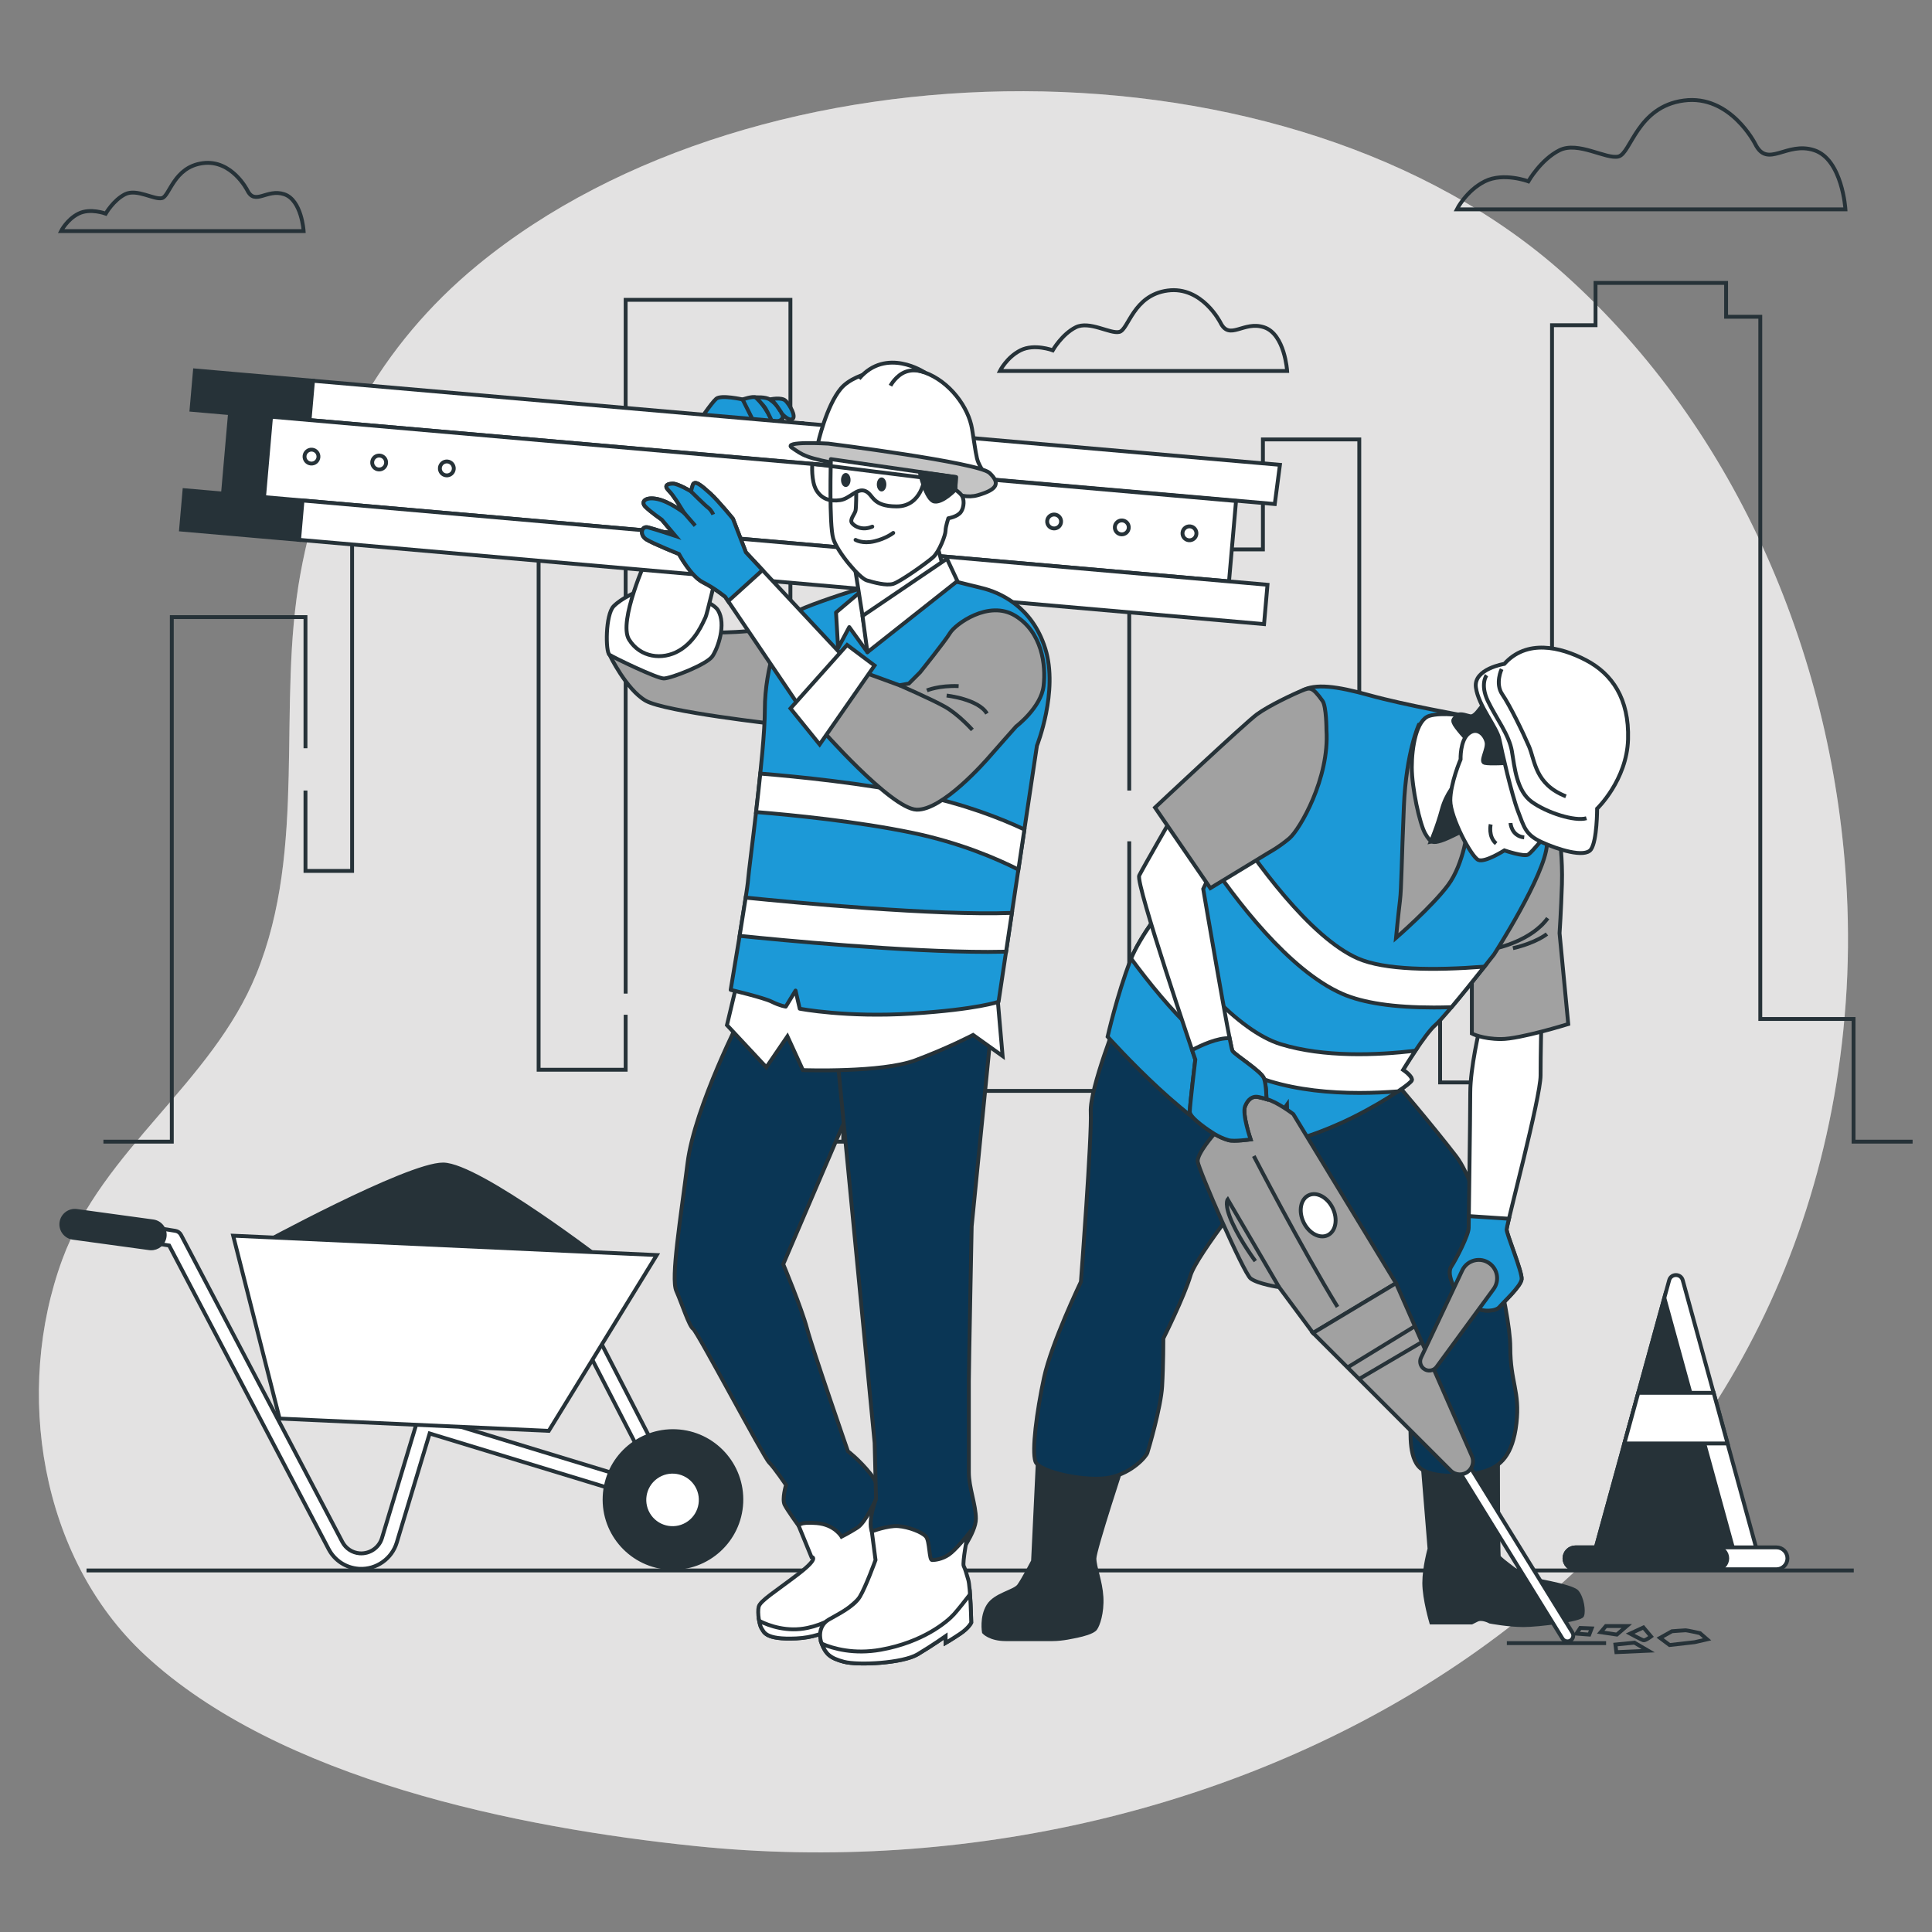 <svg xmlns="http://www.w3.org/2000/svg" xmlns:xlink="http://www.w3.org/1999/xlink" x="0px" y="0px" viewBox="0 0 500 500" xml:space="preserve"><rect x="0" y="0" width="500" height="500" fill="#808080" stroke="none"/><g id="Background_Simple">	<g>		<path fill="#A29E9D" d="M477.958,231.035c-3.052-59.894-28.029-119.624-73.055-160.014c-70.786-63.499-208.676-62.143-281.327-2.4   c-25.196,20.719-40.033,48.096-45.826,79.856c-6.2,33.994,1.906,70.923-11.433,103.655c-11.457,28.115-39.71,45.346-50.184,73.79   c-12.504,33.957-5.821,77.105,21.316,102.341c34.763,32.326,96.798,44.787,142.505,49.499   c139.611,14.392,286.814-66.715,297.719-218.282C478.354,250.016,478.441,240.51,477.958,231.035z"></path>		<path opacity="0.7" fill="#FFFFFF" d="M477.958,231.035c-3.052-59.894-28.029-119.624-73.055-160.014   c-70.786-63.499-208.676-62.143-281.327-2.4c-25.196,20.719-40.033,48.096-45.826,79.856c-6.2,33.994,1.906,70.923-11.433,103.655   c-11.457,28.115-39.71,45.346-50.184,73.79c-12.504,33.957-5.821,77.105,21.316,102.341   c34.763,32.326,96.798,44.787,142.505,49.499c139.611,14.392,286.814-66.715,297.719-218.282   C478.354,250.016,478.441,240.51,477.958,231.035z"></path>	</g></g><g id="Buildings">	<g>		<polyline fill="none" stroke="#263238" stroke-miterlimit="10" points="401.66,190.361 401.66,84.166 412.923,84.166    412.923,73.218 446.712,73.218 446.712,81.976 455.561,81.976 455.561,263.711 479.696,263.711 479.696,295.46 494.981,295.46      "></polyline>		<polyline fill="none" stroke="#263238" stroke-miterlimit="10" points="292.248,204.593 292.248,122.484 315.578,122.484    315.578,142.19 326.841,142.19 326.841,113.725 351.781,113.725 351.781,236.342 372.698,236.342 372.698,280.133    389.592,280.133 389.592,212.256 401.66,212.256 401.66,198.024   "></polyline>		<polyline fill="none" stroke="#263238" stroke-miterlimit="10" points="204.558,149.853 204.558,295.46 218.234,295.46    218.234,210.067 237.542,210.067 237.542,282.323 292.248,282.323 292.248,217.73   "></polyline>		<polyline fill="none" stroke="#263238" stroke-miterlimit="10" points="161.919,257.143 161.919,77.597 204.558,77.597    204.558,137.811   "></polyline>		<polyline fill="none" stroke="#263238" stroke-miterlimit="10" points="79.056,204.593 79.056,225.394 91.124,225.394    91.124,131.242 139.393,131.242 139.393,276.849 161.919,276.849 161.919,262.617   "></polyline>		<polyline fill="none" stroke="#263238" stroke-miterlimit="10" points="26.764,295.46 44.463,295.46 44.463,159.706    79.056,159.706 79.056,193.645   "></polyline>	</g></g><g id="Clouds">	<g>		<path fill="none" stroke="#263238" stroke-miterlimit="10" d="M454.265,37.28c0,0-6.436-12.872-18.504-11.263   c-12.067,1.609-13.676,13.676-16.894,14.481c-3.218,0.804-10.458-4.022-15.285-1.609c-4.827,2.413-8.045,8.045-8.045,8.045   s-6.436-2.413-11.263,0c-4.827,2.414-7.24,7.241-7.24,7.241h100.562c0,0-0.805-12.872-8.045-15.285   C462.31,36.475,457.483,43.715,454.265,37.28z"></path>		<path fill="none" stroke="#263238" stroke-miterlimit="10" d="M315.862,83.519c0,0-4.758-9.515-13.678-8.326   c-8.92,1.189-10.11,10.11-12.488,10.704c-2.379,0.595-7.731-2.973-11.299-1.189c-3.568,1.784-5.947,5.947-5.947,5.947   s-4.758-1.784-8.326,0c-3.568,1.784-5.352,5.352-5.352,5.352h74.336c0,0-0.595-9.515-5.947-11.299   C321.809,82.925,318.241,88.277,315.862,83.519z"></path>		<path fill="none" stroke="#263238" stroke-miterlimit="10" d="M64.016,49.26c0,0-4.017-8.035-11.55-7.03   c-7.533,1.004-8.537,8.537-10.546,9.039c-2.009,0.502-6.528-2.511-9.541-1.004c-3.013,1.507-5.022,5.022-5.022,5.022   s-4.017-1.507-7.03,0c-3.013,1.507-4.519,4.52-4.519,4.52h62.771c0,0-0.502-8.035-5.022-9.541   C69.037,48.758,66.024,53.277,64.016,49.26z"></path>	</g></g><g id="Cone">	<g>		<path fill="#FFFFFF" stroke="#263238" stroke-miterlimit="10" d="M431.98,331.324l-19.299,70.32h42.109l-19.299-70.32   C435.002,329.539,432.47,329.539,431.98,331.324z"></path>		<polygon fill="#263238" stroke="#263238" stroke-miterlimit="10" points="412.681,401.645 448.773,401.645 430.727,335.891   "></polygon>		<polygon fill="#FFFFFF" stroke="#263238" stroke-miterlimit="10" points="420.389,373.56 447.083,373.56 443.488,360.462    423.984,360.462   "></polygon>		<path fill="#FFFFFF" stroke="#263238" stroke-miterlimit="10" d="M459.754,400.463h-52.036c-1.564,0-2.832,1.268-2.832,2.832l0,0   c0,1.564,1.268,2.832,2.832,2.832h52.036c1.564,0,2.832-1.268,2.832-2.832l0,0C462.586,401.73,461.318,400.463,459.754,400.463z"></path>		<path fill="#263238" stroke="#263238" stroke-miterlimit="10" d="M447.011,403.294c0-1.564-1.268-2.832-2.832-2.832h-36.461   c-1.564,0-2.832,1.268-2.832,2.832c0,1.564,1.268,2.832,2.832,2.832h36.461C445.743,406.126,447.011,404.858,447.011,403.294z"></path>	</g></g><g id="Wheelbarrow">	<g>		<g>			<path fill="#FFFFFF" stroke="#263238" stroke-miterlimit="10" d="M93.079,406.01c-0.109-0.005-0.217-0.012-0.326-0.021    c-3.287-0.264-6.167-2.165-7.701-5.086l-41.281-78.568l-4.955-0.793c-1.09-0.175-1.833-1.2-1.658-2.291    c0.175-1.092,1.192-1.838,2.292-1.659l5.943,0.952c0.622,0.1,1.161,0.487,1.454,1.045l41.746,79.454    c0.893,1.7,2.568,2.806,4.48,2.959c2.594,0.189,5.022-1.448,5.774-3.94l9.096-30.157c0.153-0.509,0.503-0.936,0.972-1.186    c0.469-0.25,1.019-0.304,1.526-0.149l59.779,18.213l-19.314-37.524c-0.505-0.982-0.119-2.187,0.863-2.693    c0.984-0.506,2.188-0.119,2.694,0.863l21.48,41.732c0.368,0.714,0.272,1.579-0.243,2.196c-0.515,0.617-1.348,0.865-2.118,0.632    l-62.387-19.008l-8.517,28.236C101.416,403.395,97.413,406.207,93.079,406.01z"></path>		</g>		<g>			<path fill="#263238" stroke="#263238" stroke-miterlimit="10" d="M38.977,323.064c-0.105-0.005-0.212-0.015-0.319-0.029    L18.9,320.331c-1.915-0.262-3.255-2.027-2.993-3.942c0.262-1.915,2.019-3.259,3.943-2.993l19.758,2.703    c1.915,0.262,3.255,2.027,2.993,3.942C42.353,321.85,40.765,323.145,38.977,323.064z"></path>		</g>		<g>			<path fill="#263238" stroke="#263238" stroke-miterlimit="10" d="M191.844,388.884c0.446-9.765-7.108-18.043-16.873-18.489    c-9.765-0.446-18.043,7.108-18.489,16.873c-0.446,9.765,7.108,18.043,16.873,18.489    C183.12,406.203,191.398,398.648,191.844,388.884z"></path>							<ellipse transform="matrix(0.808 -0.589 0.589 0.808 -195.245 177.19)" fill="#FFFFFF" stroke="#263238" stroke-miterlimit="10" cx="174.163" cy="388.076" rx="7.302" ry="7.302"></ellipse>		</g>		<path fill="#263238" stroke="#263238" stroke-miterlimit="10" d="M66.598,322.565c0,0,38.887-21.256,48.098-21.189   c9.21,0.066,42.412,25.68,42.412,25.68L66.598,322.565z"></path>		<polygon fill="#FFFFFF" stroke="#263238" stroke-miterlimit="10" points="60.346,319.799 72.358,367.123 142.02,370.306    169.967,324.809   "></polygon>	</g></g><g id="Floor">	<line fill="none" stroke="#263238" stroke-miterlimit="10" x1="22.396" y1="406.432" x2="479.755" y2="406.432"></line></g><g id="Character_2">	<g>		<path fill="#263238" stroke="#263238" stroke-miterlimit="10" d="M268.712,375.634l-1.362,28.377c0,0-2.497,4.767-3.632,6.357   c-1.135,1.589-6.129,2.27-7.945,5.221c-1.816,2.951-1.135,6.81-1.135,6.81s1.589,1.816,5.675,1.816c4.086,0,9.308,0,12.032,0   c2.724,0,5.448-0.681,6.583-0.908c1.135-0.227,3.859-0.908,4.54-1.816c0.681-0.908,1.816-4.086,1.589-8.172   c-0.227-4.086-1.816-7.719-1.816-9.989c0-2.27,7.719-25.653,7.719-25.653L268.712,375.634z"></path>		<path fill="#263238" stroke="#263238" stroke-miterlimit="10" d="M387.668,374.953c0,0,0,27.242,0.227,27.923   c0.227,0.681,7.264,5.675,7.264,5.675s11.578,1.816,12.94,3.405c1.362,1.589,1.816,4.994,1.362,6.129   c-0.454,1.135-11.351,2.497-15.21,2.497c-3.859,0-8.627-0.908-8.627-0.908s-2.043-1.135-3.405-0.454   c-1.362,0.681-1.362,0.681-1.362,0.681h-10.443c0,0-1.816-6.129-1.816-10.216s1.362-8.854,1.362-8.854l-1.816-22.248   L387.668,374.953z"></path>		<path fill="#0A3655" stroke="#263238" stroke-miterlimit="10" d="M289.61,262.638c0,0-7.642,19.104-7.323,25.154   c0.318,6.05-2.547,43.939-2.547,43.939s-7.642,15.92-9.552,24.835c-1.91,8.915-3.184,18.786-2.229,21.651   s13.691,5.413,19.423,4.139c5.731-1.274,9.234-5.413,9.552-6.368c0.318-0.955,3.502-11.781,3.821-17.194   c0.318-5.413,0.318-12.418,0.318-12.418s5.413-10.826,7.005-16.238c1.592-5.413,17.512-25.154,17.512-25.154l33.114,42.029   c0,0,6.368,16.875,6.368,20.378c0,3.503-0.637,10.826,3.184,13.054c3.821,2.229,11.781,1.592,15.92,0.318   c4.139-1.274,7.323-4.139,8.278-12.418c0.955-8.278-1.592-10.507-1.592-19.741c0-9.234-7.642-41.074-14.01-49.352   c-6.368-8.278-15.92-19.423-15.92-19.423s-24.972,7.639-33.182,4.616C319.539,281.424,289.61,262.638,289.61,262.638z"></path>		<g>			<path fill="#FFFFFF" stroke="#263238" stroke-miterlimit="10" d="M382.958,266.044c0,0-2.454,10.224-2.454,16.767    c0,6.543-0.409,33.125-0.409,34.966s-3.272,8.179-4.499,10.019c-1.227,1.84,0.818,5.521,0.818,5.521s4.499,4.499,5.93,5.316    c1.431,0.818,4.703,0.818,5.725-0.409c1.022-1.227,5.521-5.316,5.725-7.157s-3.885-11.655-3.885-12.882    s8.793-34.148,8.793-39.873c0-5.725,0.204-13.904,0.204-13.904L382.958,266.044z"></path>			<path fill="#1C99D7" stroke="#263238" stroke-miterlimit="10" d="M388.07,338.225c1.022-1.227,5.521-5.316,5.725-7.157    c0.204-1.84-3.885-11.655-3.885-12.882c0-0.196,0.225-1.204,0.602-2.775l-10.383-0.677c-0.021,1.615-0.034,2.719-0.034,3.043    c0,1.84-3.272,8.179-4.499,10.019c-1.227,1.84,0.818,5.521,0.818,5.521s4.498,4.499,5.93,5.316S387.048,339.452,388.07,338.225z"></path>		</g>		<g>			<path fill="#A1A1A1" stroke="#263238" stroke-miterlimit="10" d="M403.611,216.765c0,0,0.818,5.316,0.613,12.064    c-0.204,6.748-0.613,12.678-0.613,12.678l2.249,23.515c0,0-12.473,3.885-17.381,3.885c-4.907,0-7.566-1.431-7.566-1.431V252.14    c0,0,4.294-8.792,7.157-15.745c2.863-6.952,9.815-20.448,10.224-21.266C398.703,214.312,403.611,216.765,403.611,216.765z"></path>			<path fill="none" stroke="#263238" stroke-miterlimit="10" d="M387.253,245.392c0,0,8.997-1.84,13.291-7.77"></path>			<path fill="none" stroke="#263238" stroke-miterlimit="10" d="M400.339,241.712c0,0-2.658,2.249-8.793,3.681"></path>		</g>		<path fill="#1C99D7" stroke="#263238" stroke-miterlimit="10" d="M379.278,185.276c0,0-15.949-2.863-24.742-5.316   c-8.793-2.454-14.109-3.067-17.585-1.227s-24.537,41.509-26.173,43.758c-1.636,2.249-14.722,16.972-18.198,25.969   c-3.476,8.997-5.93,19.834-5.93,19.834s23.515,26.378,35.17,27.809l3.681,0.409l7.566-10.633l0.204,9.61   c0,0,5.316-1.022,13.905-4.907c8.588-3.885,17.994-10.019,18.198-11.042s-2.249-2.658-2.249-2.658s5.725-9.406,8.384-11.655   c2.658-2.249,15.131-18.198,15.131-18.198s13.291-20.652,13.7-28.422c0.409-7.77,1.636-18.403-1.022-22.288   S379.278,185.276,379.278,185.276z"></path>		<g>			<path fill="#FFFFFF" stroke="#263238" stroke-miterlimit="10" d="M365.373,279.54c0.204-1.022-2.249-2.658-2.249-2.658    s1.419-2.331,3.172-4.949c-10.025,1.18-23.652,1.724-34.803-1.684c-11.25-3.437-24.231-18.803-33.266-31.656    c-2.308,3.331-4.343,6.671-5.494,9.494c9.311,12.674,22.642,27.693,35.838,31.725c7.409,2.265,15.569,3.037,23.259,3.037    c3.459,0,6.822-0.157,9.98-0.404C363.934,281.019,365.297,279.922,365.373,279.54z"></path>			<path fill="#FFFFFF" stroke="#263238" stroke-miterlimit="10" d="M351.414,248.045c-12.314-5.388-26.664-25.098-34.176-36.985    c-2.378,4.278-4.368,7.875-5.51,9.86c7.922,11.891,21.819,30.223,35.678,36.286c5.378,2.353,13.293,3.531,23.652,3.531    c1.477,0,3.013-0.028,4.59-0.076c2.791-3.314,6.233-7.615,8.514-10.492C371.039,251.191,358.291,251.053,351.414,248.045z"></path>		</g>		<g>			<g>				<path fill="#FFFFFF" stroke="#263238" stroke-miterlimit="10" d="M405.656,424.788c-0.502,0-0.993-0.253-1.277-0.712     l-27.399-44.372c-0.436-0.705-0.217-1.629,0.488-2.064c0.701-0.433,1.628-0.217,2.064,0.488l27.399,44.372     c0.436,0.705,0.217,1.629-0.488,2.065C406.198,424.716,405.925,424.788,405.656,424.788z"></path>			</g>			<g>				<path fill="#A1A1A1" stroke="#263238" stroke-miterlimit="10" d="M314.254,293.444c0,0-4.499,5.112-4.294,7.157     c0.204,2.045,11.86,28.831,13.7,30.263c1.84,1.431,7.361,2.249,7.361,2.249l8.793,11.86l21.47-12.882l-26.582-43.758     c0,0-4.294-3.272-6.952-3.885c-2.658-0.613-3.885-1.227-5.521,0C320.593,285.674,314.254,293.444,314.254,293.444z"></path>				<path fill="#A1A1A1" stroke="#263238" stroke-miterlimit="10" d="M339.814,344.973l35.607,35.607     c1.253,1.253,3.26,1.33,4.606,0.177l0,0c1.134-0.972,1.499-2.572,0.898-3.939l-19.641-44.727L339.814,344.973z"></path>				<path fill="none" stroke="#263238" stroke-miterlimit="10" d="M324.478,299.17c0,0,12.269,23.719,21.675,39.055"></path>				<path fill="none" stroke="#263238" stroke-miterlimit="10" d="M331.021,333.113l-13.291-22.697c0,0-1.022,1.227,1.227,6.134     c2.249,4.907,5.93,9.815,5.93,9.815"></path>				<line fill="none" stroke="#263238" stroke-miterlimit="10" x1="348.606" y1="353.97" x2="365.987" y2="343.337"></line>				<line fill="none" stroke="#263238" stroke-miterlimit="10" x1="351.469" y1="357.037" x2="367.827" y2="347.427"></line>				<path fill="#FFFFFF" stroke="#263238" stroke-miterlimit="10" d="M344.927,312.703c1.359,2.855,0.767,5.976-1.323,6.971     c-2.09,0.995-4.887-0.512-6.246-3.367c-1.36-2.855-0.767-5.976,1.323-6.971C340.771,308.341,343.568,309.849,344.927,312.703z"></path>			</g>			<path fill="#A1A1A1" stroke="#263238" stroke-miterlimit="10" d="M367.768,351.34l10.652-22.557    c1.285-2.722,4.749-3.574,7.15-1.758l0,0c2.067,1.563,2.497,4.496,0.966,6.586l-14.738,20.127    c-0.816,1.115-2.412,1.291-3.452,0.381h0C367.555,353.425,367.319,352.291,367.768,351.34z"></path>		</g>		<g>			<path fill="#FFFFFF" stroke="#263238" stroke-miterlimit="10" d="M303.621,211.04c0,0-7.77,13.495-8.792,15.54    c-1.022,2.045,14.518,47.643,14.518,47.643s-1.431,11.86-1.431,13.495c0,1.636,5.316,5.112,6.339,5.725    c1.022,0.613,2.249,1.227,3.681,1.636c1.431,0.409,5.725-0.204,5.725-0.204s-2.249-6.543-1.431-8.588    c0.818-2.045,2.045-2.454,2.863-2.454c0.818,0,2.658,0.613,2.658,0.613s0-3.476-0.614-5.316c-0.613-1.84-7.566-6.134-8.179-7.157    c-0.613-1.022-7.566-41.918-7.566-41.918l1.84-3.885L303.621,211.04z"></path>			<path fill="#1C99D7" stroke="#263238" stroke-miterlimit="10" d="M318.957,271.974c-0.099-0.165-0.365-1.379-0.74-3.29    c-3.158-0.118-7.343,1.819-9.705,3.076c0.527,1.559,0.835,2.463,0.835,2.463s-1.431,11.86-1.431,13.495    c0,1.636,5.316,5.112,6.339,5.725c1.022,0.613,2.249,1.227,3.681,1.636c1.431,0.409,5.725-0.205,5.725-0.205    s-2.249-6.543-1.431-8.588c0.818-2.045,2.045-2.454,2.863-2.454c0.818,0,2.658,0.613,2.658,0.613s0-3.476-0.614-5.316    C326.523,277.291,319.57,272.997,318.957,271.974z"></path>		</g>		<path fill="#A1A1A1" stroke="#263238" stroke-miterlimit="10" d="M343.29,188.956c0,0,0-6.134-1.022-7.566   c-2.71-3.794-3.272-3.476-5.316-2.658c-2.045,0.818-8.588,3.885-11.655,6.134c-3.067,2.249-26.378,24.128-26.378,24.128   l14.314,20.857l15.131-9.202c0,0,2.658-1.431,5.316-3.681C336.338,214.721,344.108,201.43,343.29,188.956z"></path>		<g>			<line fill="none" stroke="#263238" stroke-miterlimit="10" x1="389.972" y1="425.241" x2="415.655" y2="425.241"></line>			<polygon fill="none" stroke="#263238" stroke-miterlimit="10" points="422.984,425.118 418.066,425.609 418.312,427.576     426.549,427.208    "></polygon>			<path fill="none" stroke="#263238" stroke-miterlimit="10" d="M429.623,423.888l2.459,1.844l6.516-0.738l3.196-0.738    l-1.844-1.598c0,0-3.319-0.738-3.688-0.738s-3.565,0.246-3.565,0.246L429.623,423.888z"></path>			<path fill="none" stroke="#263238" stroke-miterlimit="10" d="M427.287,423.519l-1.967-2.336l-3.442,1.598    c0,0,2.951,1.598,3.442,1.721C425.812,424.626,427.287,423.519,427.287,423.519z"></path>			<polygon fill="none" stroke="#263238" stroke-miterlimit="10" points="421.017,420.815 415.607,420.815 414.255,422.413     418.435,423.028    "></polygon>			<polygon fill="none" stroke="#263238" stroke-miterlimit="10" points="411.919,421.429 408.969,421.306 407.985,422.782     411.305,423.028    "></polygon>		</g>		<path fill="#A1A1A1" stroke="#263238" stroke-miterlimit="10" d="M367.214,187.525c0,0-3.272,6.952-3.885,21.061   c-0.613,14.109-0.613,21.266-1.022,24.537c-0.409,3.272-1.022,9.611-1.022,9.611s9.406-8.179,13.496-13.7   c4.09-5.521,5.112-14.722,5.112-14.722l4.703-14.722c0,0,2.045-4.703,1.636-6.134c-0.409-1.431-7.157-5.112-12.473-5.725   C368.44,187.116,367.214,187.525,367.214,187.525z"></path>		<g>			<path fill="#FFFFFF" stroke="#263238" stroke-miterlimit="10" d="M379.278,185.276c0,0-6.134-1.022-9.406,0    c-3.272,1.022-4.499,7.975-4.499,13.291s2.045,14.722,3.476,17.176c1.431,2.454,2.045,2.454,4.09,1.84    c2.045-0.614,6.952-3.272,6.952-3.272s-0.708-7.356,0.204-11.86c0.913-4.503,6.748-12.678,6.748-12.678L379.278,185.276z"></path>		</g>		<path fill="#263238" stroke="#263238" stroke-miterlimit="10" d="M376.886,202.613c0,0-2.587,2.587-3.737,6.899   c-1.15,4.312-2.875,8.336-2.875,8.336s7.186-1.437,11.499-5.749C386.085,207.787,376.886,202.613,376.886,202.613z"></path>		<g>			<path fill="#263238" stroke="#263238" stroke-miterlimit="10" d="M385.081,181.483c0,0-0.885,0.354-1.948,1.77    c-1.062,1.416-1.77,2.125-2.479,2.125s-2.833-1.062-3.541-0.177c-0.708,0.885-1.771,0.885-0.177,3.01    c1.593,2.125,3.541,4.072,3.541,4.072s-0.885,3.895,0.531,5.665c1.416,1.771,10.446,1.771,11.154,1.593    c0.708-0.177,1.771,0.708,1.416-2.656C393.225,193.522,385.081,181.483,385.081,181.483z"></path>			<g>				<path fill="#FFFFFF" stroke="#263238" stroke-miterlimit="10" d="M400.13,216.007c0,0-3.541,4.426-4.603,5.134     c-1.062,0.708-6.197-1.062-6.197-1.062s-4.957,3.187-6.728,2.479c-1.771-0.708-7.259-10.977-7.259-15.403     c0-4.426,2.656-10.623,2.656-10.623s-0.177-4.957,2.125-6.728c2.302-1.77,4.249,0.531,4.603,2.302     c0.354,1.77-1.77,4.957-0.531,5.311c1.239,0.354,6.551,0,6.551,0S396.589,213.352,400.13,216.007z"></path>				<path fill="none" stroke="#263238" stroke-miterlimit="10" d="M390.923,212.998c0,0,0.177,3.364,3.541,3.718"></path>				<path fill="none" stroke="#263238" stroke-miterlimit="10" d="M385.789,213.352c0,0-0.708,3.187,1.416,4.957"></path>			</g>		</g>		<g>			<path fill="#FFFFFF" stroke="#263238" stroke-miterlimit="10" d="M389.322,171.81c0,0-8.005,1.281-7.364,6.083    c0.64,4.803,5.443,10.246,6.083,13.448c0.64,3.202,3.202,14.408,4.803,18.571c1.601,4.162,1.921,6.083,6.084,8.005    c4.162,1.921,11.206,4.162,12.807,1.921c1.601-2.241,1.601-10.566,1.601-10.566s7.685-7.364,8.005-17.93    c0.32-10.566-4.163-16.97-10.886-20.492C403.731,167.328,395.086,165.406,389.322,171.81z"></path>			<path fill="none" stroke="#263238" stroke-miterlimit="10" d="M384.726,174.755c0,0-1.77,2.302,0.354,6.728    c2.125,4.426,5.488,8.675,6.197,12.924c0.708,4.249,1.239,10.269,5.134,13.102c3.895,2.833,11.154,5.134,14.164,4.249"></path>			<path fill="none" stroke="#263238" stroke-miterlimit="10" d="M388.621,173.162c0,0-1.77,3.718,0.177,6.551    c1.948,2.833,5.311,9.738,6.905,13.456c1.593,3.718,1.488,9.745,9.56,12.924"></path>		</g>	</g></g><g id="Character_1">	<g>		<g>			<g>				<path fill="#A1A1A1" stroke="#263238" stroke-miterlimit="10" d="M157.753,169.467c0,0,4.319,8.998,9.358,11.878     c5.039,2.879,34.193,6.119,34.193,6.119l5.399-26.634c0,0-9.358,2.16-13.317,2.52c-3.959,0.36-8.278,0.36-8.278,0.36     L157.753,169.467z"></path>				<path fill="#FFFFFF" stroke="#263238" stroke-miterlimit="10" d="M164.591,153.27c0,0-3.599,1.44-5.759,3.599     c-2.16,2.16-2.16,11.878-1.08,12.597c1.08,0.72,12.237,6.119,14.037,6.119c1.8,0,11.158-3.599,12.597-5.759     c1.44-2.16,3.599-8.278,1.44-11.878C183.667,154.35,167.111,150.391,164.591,153.27z"></path>				<path fill="#FFFFFF" stroke="#263238" stroke-miterlimit="10" d="M167.471,144.272c0,0-7.558,16.557-4.679,21.236     c2.879,4.679,8.638,5.399,12.957,2.879c4.319-2.52,6.119-7.199,6.839-8.638c0.72-1.44,8.688-36.404,8.688-36.404     s3.239-1.8,5.039-2.879c1.8-1.08,3.606-3.42,3.606-3.42s5.035-2.158,9.711-4.499c2.514-1.258-1.258-3.054-2.338-3.054     c-1.08,0-4.86,1.614-4.86,1.614v-3.959c0,0-8.998,0-12.597,0.36c-3.599,0.36-6.839-0.36-9.358,2.16     c-2.519,2.519-3.599,13.677-3.599,13.677L167.471,144.272z"></path>				<path fill="#92E3A9" stroke="#263238" stroke-linecap="round" stroke-linejoin="round" stroke-miterlimit="10" d="     M207.293,109.493c-1.08,0-4.86,1.614-4.86,1.614v-3.959c0,0-8.998,0-12.597,0.36c-3.599,0.36-6.839-0.36-9.358,2.16     c-2.52,2.519-3.599,13.677-3.599,13.677l-0.13,0.474c2.821,1.407,7.689,3.341,13.914,3.905c0.378-2.687,0.613-4.379,0.613-4.379     s3.239-1.8,5.039-2.879c1.8-1.08,3.606-3.42,3.606-3.42s5.035-2.158,9.711-4.499     C212.145,111.288,208.373,109.493,207.293,109.493z"></path>			</g>			<path fill="#1C99D7" stroke="#263238" stroke-miterlimit="10" d="M180.478,109.668c0,0,3.618-5.389,4.877-6.468    c1.259-1.079,6.833,0.18,6.833,0.18s4.495,5.575,3.237,6.474c-1.259,0.899-5.035-1.259-5.035-1.259l-4.316,0.899"></path>			<path fill="#1C99D7" stroke="#263238" stroke-miterlimit="10" d="M192.188,103.379c0,0,2.518-0.899,3.417-0.539    c0.899,0.36,4.136,5.215,4.316,6.474c0.18,1.259-2.158,1.079-2.158,1.079l-2.338-0.539L192.188,103.379z"></path>			<path fill="#1C99D7" stroke="#263238" stroke-miterlimit="10" d="M195.605,102.84c0,0,2.518-0.18,3.597,0.539    c1.079,0.719,2.328,1.784,3.232,3.769c0.904,1.985-2.512,2.165-2.512,2.165s-1.259-2.697-1.798-3.597    C197.583,104.817,195.605,102.84,195.605,102.84z"></path>			<path fill="#1C99D7" stroke="#263238" stroke-miterlimit="10" d="M199.201,103.379c0,0,3.057-0.719,4.136,0.36    c1.079,1.079,2.697,3.956,1.798,4.675c-0.899,0.719-2.702-1.266-2.702-1.266S200.1,103.199,199.201,103.379z"></path>		</g>		<g>			<g>				<polygon fill="#263238" stroke="#263238" stroke-miterlimit="10" points="80.115,108.724 81.005,98.541 50.454,95.871      49.564,106.055 59.527,106.925 57.708,127.736 47.746,126.865 46.856,137.049 77.407,139.718 78.297,129.534 68.335,128.664      70.153,107.854     "></polygon>				<polygon fill="#FFFFFF" stroke="#263238" stroke-miterlimit="10" points="81.005,98.541 331.244,120.298 329.911,130.443      80.115,108.724     "></polygon>									<rect x="183.697" y="3.749" transform="matrix(0.087 -0.996 0.996 0.087 48.616 311.285)" fill="#FFFFFF" stroke="#263238" stroke-miterlimit="10" width="20.889" height="250.738"></rect>									<rect x="197.639" y="20.116" transform="matrix(0.087 -0.996 0.996 0.087 40.171 334.804)" fill="#FFFFFF" stroke="#263238" stroke-miterlimit="10" width="10.222" height="250.738"></rect>			</g>			<g>				<path fill="none" stroke="#263238" stroke-miterlimit="10" d="M82.409,118.325c-0.087,0.992-0.961,1.726-1.953,1.639     c-0.992-0.087-1.726-0.961-1.639-1.953c0.087-0.992,0.961-1.726,1.953-1.639C81.762,116.459,82.496,117.333,82.409,118.325z"></path>				<path fill="none" stroke="#263238" stroke-miterlimit="10" d="M99.922,119.855c-0.087,0.992-0.961,1.726-1.953,1.639     c-0.992-0.087-1.726-0.961-1.639-1.953c0.087-0.992,0.961-1.726,1.953-1.639C99.275,117.989,100.009,118.863,99.922,119.855z"></path>				<path fill="none" stroke="#263238" stroke-miterlimit="10" d="M117.435,121.385c-0.087,0.992-0.961,1.726-1.953,1.639     c-0.992-0.087-1.726-0.961-1.639-1.953c0.087-0.992,0.961-1.726,1.953-1.639C116.788,119.519,117.522,120.393,117.435,121.385z"></path>			</g>			<g>				<path fill="none" stroke="#263238" stroke-miterlimit="10" d="M274.603,135.117c-0.087,0.992-0.961,1.726-1.953,1.639     c-0.992-0.087-1.726-0.961-1.639-1.953c0.087-0.992,0.961-1.726,1.953-1.639C273.956,133.251,274.69,134.125,274.603,135.117z"></path>				<path fill="none" stroke="#263238" stroke-miterlimit="10" d="M292.116,136.647c-0.087,0.992-0.961,1.726-1.953,1.639     c-0.992-0.087-1.726-0.961-1.639-1.953c0.087-0.992,0.961-1.726,1.953-1.639C291.469,134.781,292.203,135.655,292.116,136.647z"></path>				<path fill="none" stroke="#263238" stroke-miterlimit="10" d="M309.629,138.177c-0.087,0.992-0.961,1.726-1.953,1.639     c-0.992-0.087-1.726-0.961-1.639-1.953c0.087-0.992,0.961-1.726,1.953-1.639C308.982,136.311,309.716,137.185,309.629,138.177z"></path>			</g>		</g>		<g>			<path fill="#0A3655" stroke="#263238" stroke-miterlimit="10" d="M192.14,262.385c0,0-12.375,24.023-14.195,38.582    c-1.82,14.559-4.368,29.846-2.912,33.122c1.456,3.276,3.276,9.1,4.368,9.828c1.092,0.728,18.199,33.122,19.655,34.578    s4.368,5.824,4.368,5.824s-1.092,3.64-0.364,5.096c0.728,1.456,3.64,5.46,3.64,5.46l5.096,5.46c0,0,7.644,1.092,10.555-2.184    c2.912-3.276,4.368-8.735,4.368-10.191s1.456-2.912-1.456-6.552c-2.912-3.64-5.824-5.824-5.824-5.824s-9.1-26.207-10.555-31.666    c-1.456-5.46-6.188-16.743-6.188-16.743l15.287-35.67l11.647-21.111L192.14,262.385z"></path>			<g>				<path fill="#FFFFFF" stroke="#263238" stroke-miterlimit="10" d="M206.699,394.874l3.305,8.079c0,0,2.341,0-3.511,4.487     s-9.753,6.828-10.144,8.388c-0.39,1.561,0.195,4.877,0.78,5.657s0.78,2.926,8.973,2.536c8.193-0.39,12.875-4.682,15.996-7.413     c3.121-2.731,5.852-6.242,5.852-6.242l0.585,1.951c0,0,1.756-1.951,3.121-3.706c1.366-1.756,2.926-4.877,2.926-6.047     c0-1.17-4.682-6.632-5.852-9.558c-1.171-2.926-2.013-5.046-2.013-5.046s-2.669,6.021-4.815,7.387     c-2.146,1.365-4.096,2.341-4.096,2.341s-1.756-3.121-6.437-3.511C206.688,393.785,206.699,394.874,206.699,394.874z"></path>				<path fill="#FFFFFF" stroke="#263238" stroke-miterlimit="10" d="M233.249,400.103c-2.224,2.016-5.699,6.04-7.444,9.092     c-2.341,4.096-8.583,10.339-16.776,12.094c-5.305,1.137-9.942-0.505-12.562-1.805c0.173,0.9,0.417,1.673,0.662,2     c0.585,0.78,0.78,2.926,8.973,2.536c8.193-0.39,12.875-4.682,15.996-7.413c3.121-2.731,5.852-6.242,5.852-6.242l0.585,1.951     c0,0,1.756-1.951,3.121-3.706c1.366-1.756,2.926-4.877,2.926-6.047C234.583,402.16,234.023,401.244,233.249,400.103z"></path>			</g>			<path fill="#0A3655" stroke="#263238" stroke-miterlimit="10" d="M216.527,271.849l9.827,101.55l0.364,14.559    c0,0-2.184,5.46-1.092,8.372c1.092,2.912,4.004,8.371,4.004,8.371s6.916,7.28,10.191,5.46c3.276-1.82,8.008-7.28,8.008-7.28    s4.732-6.188,4.732-9.828c0-3.64-1.82-8.007-1.82-12.011c0-4.004,0-20.019,0-23.659s0.728-40.038,0.728-40.038l5.096-51.321    c0,0-9.827-2.912-14.559-2.548C237.274,263.841,216.527,271.849,216.527,271.849z"></path>			<g>				<path fill="#FFFFFF" stroke="#263238" stroke-miterlimit="10" d="M225.626,396.33l0.959,7.404c0,0-2.536,7.022-4.096,9.558     c-1.561,2.536-5.657,4.487-7.998,5.852c-2.341,1.365-2.731,4.096-1.756,6.437c0.975,2.341,1.951,3.511,5.657,4.487     c3.706,0.975,15.215,0.39,19.117-1.951c3.901-2.341,7.218-4.682,7.218-4.682v1.756c0,0,1.365-0.78,3.706-2.341     c2.341-1.561,2.926-2.926,2.926-2.926s-0.195-9.168-0.78-11.119c-0.585-1.951-0.78-2.731-1.17-3.511     c-0.39-0.78,0.975-7.998,0.975-7.998s-3.121,3.901-4.877,5.072c-1.756,1.17-3.511,1.366-4.292,1.366s-0.585-4.877-1.561-6.047     c-0.975-1.171-4.487-2.536-7.218-2.731C229.706,394.76,225.626,396.33,225.626,396.33z"></path>				<path fill="#FFFFFF" stroke="#263238" stroke-miterlimit="10" d="M246.873,417.779c-1.756,1.951-7.998,7.217-18.922,9.168     c-6.931,1.238-12.282-0.272-15.275-1.542c0.022,0.058,0.035,0.118,0.059,0.176c0.975,2.341,1.951,3.511,5.657,4.487     c3.706,0.975,15.215,0.39,19.117-1.951c3.901-2.341,7.218-4.682,7.218-4.682v1.756c0,0,1.365-0.78,3.706-2.341     c2.341-1.561,2.926-2.926,2.926-2.926s-0.086-4.014-0.314-7.296C249.805,414.227,247.963,416.567,246.873,417.779z"></path>			</g>			<path fill="#FFFFFF" stroke="#263238" stroke-miterlimit="10" d="M191.776,250.01l-3.64,15.287l10.191,10.919l5.46-8.008    l4.004,8.736c0,0,20.383,0.728,29.118-2.548c8.736-3.276,14.923-6.552,14.923-6.552l7.644,5.46l-1.456-16.743L191.776,250.01z"></path>			<path fill="#1C99D7" stroke="#263238" stroke-linecap="round" stroke-linejoin="round" stroke-miterlimit="10" d="    M229.541,150.195c0,0-24.194,7.041-25.819,9.569c-1.625,2.528-5.778,12.819-5.778,23.833c0,11.014-4.153,41.165-4.333,44.054    c-0.181,2.889-4.514,28.527-4.514,28.527s8.486,1.986,10.652,3.069c2.167,1.083,3.611,1.264,3.611,1.264l2.528-4.153l1.083,4.694    c0,0,12.097,2.347,29.068,1.264c16.972-1.083,22.388-3.069,22.388-3.069l9.93-66.262c0,0,5.597-14.083,2.167-25.096    c-3.43-11.014-11.916-14.625-16.43-15.708c-4.514-1.083-8.666-2.167-8.666-2.167L229.541,150.195z"></path>			<g>				<polygon fill="#FFFFFF" stroke="#263238" stroke-linecap="round" stroke-linejoin="round" stroke-miterlimit="10" points="     223.402,152.542 216.36,158.501 216.902,167.708 219.791,162.292 224.485,168.792     "></polygon>				<path fill="#FFFFFF" stroke="#263238" stroke-linecap="round" stroke-linejoin="round" stroke-miterlimit="10" d="     M221.055,145.681l3.25,20.583l19.861-19.138l-1.805-6.68c0,0-7.944,6.139-11.194,7.583     C227.916,149.473,221.055,145.681,221.055,145.681z"></path>				<g>					<g>						<path fill="#FFFFFF" stroke="#263238" stroke-miterlimit="10" d="M211.666,114.807c0,0,2.167-9.75,5.958-14.263       c3.792-4.514,15.166-6.5,21.666-4.153c6.5,2.347,11.375,9.028,12.277,14.625c0.903,5.597,1.083,7.402,1.625,8.666       c0.542,1.264,1.264,2.347,1.264,2.347l-43.332-5.597L211.666,114.807z"></path>						<path fill="#C4C4C4" stroke="#263238" stroke-miterlimit="10" d="M214.374,114.807c0,0-12.097-0.722-9.389,1.083       c2.708,1.805,3.25,2.708,14.083,4.514c10.833,1.805,23.652,4.875,23.652,4.875s5.236,4.333,10.291,2.889       s5.958-3.069,3.069-5.778C253.193,119.682,214.374,114.807,214.374,114.807z"></path>						<path fill="#FFFFFF" stroke="#263238" stroke-miterlimit="10" d="M230.443,99.822c0,0,1.444-2.708,3.972-3.611       c2.528-0.903,4.875,0.18,4.875,0.18s-9.93-6.68-16.972,1.625"></path>					</g>					<path fill="#FFFFFF" stroke="#263238" stroke-linecap="round" stroke-linejoin="round" stroke-miterlimit="10" d="      M215.028,118.825c0,0-0.473,16.926,0.61,20.537c1.083,3.611,6.861,10.291,8.666,10.833c1.806,0.542,5.055,1.444,6.861,0.903      c1.806-0.542,8.666-5.417,10.291-6.861c1.625-1.444,3.25-5.778,3.25-6.861s0.722-3.25,0.722-3.25s2.347-0.361,3.25-1.625      c0.903-1.264,0.903-3.43,0.181-4.333c-0.722-0.903-1.625-1.444-1.625-1.444l0.181-3.25L215.028,118.825z"></path>					<path fill="none" stroke="#263238" stroke-linecap="round" stroke-linejoin="round" stroke-miterlimit="10" d="      M221.596,127.446c0,0,0,3.792-0.18,4.694c-0.181,0.903-1.625,2.347-0.903,3.25c0.722,0.903,2.708,1.986,5.236,0.903"></path>					<path fill="none" stroke="#263238" stroke-linecap="round" stroke-linejoin="round" stroke-miterlimit="10" d="      M221.416,139.723c0,0,1.805,1.083,4.875,0.361c3.069-0.722,4.875-2.167,4.875-2.167"></path>					<path fill="none" stroke="#263238" stroke-linecap="round" stroke-linejoin="round" stroke-miterlimit="10" d="      M210.222,120.043c0,0-0.361,4.514,1.083,6.861c1.444,2.347,3.611,2.889,6.139,2.528c2.528-0.361,4.333-3.25,6.5-2.347      c2.167,0.903,1.625,3.972,8.125,3.972s7.222-7.402,7.222-7.402L210.222,120.043z"></path>					<path fill="#263238" stroke="#263238" stroke-linecap="round" stroke-linejoin="round" stroke-miterlimit="10" d="      M238.026,122.21c0,0,1.625,7.222,3.792,7.583s5.417-3.069,5.417-3.069l0.181-3.25L238.026,122.21z"></path>					<path fill="#263238" d="M229.385,125.374c0,0.999-0.551,1.81-1.231,1.81s-1.231-0.81-1.231-1.81c0-1,0.551-1.81,1.231-1.81      S229.385,124.374,229.385,125.374z"></path>					<path fill="#263238" d="M220.119,124.218c0,0.999-0.551,1.81-1.231,1.81c-0.68,0-1.231-0.81-1.231-1.81      c0-1,0.551-1.81,1.231-1.81C219.568,122.408,220.119,123.218,220.119,124.218z"></path>				</g>				<polygon fill="#FFFFFF" stroke="#263238" stroke-linecap="round" stroke-linejoin="round" stroke-miterlimit="10" points="     223.221,159.403 224.485,168.792 247.776,150.376 245.068,144.598     "></polygon>			</g>			<g>				<path fill="#FFFFFF" stroke="#263238" stroke-miterlimit="10" d="M196.766,200.203c-0.338,3.313-0.717,6.714-1.092,9.952     c9.297,0.758,26.28,2.427,40.52,5.394c12.252,2.552,21.782,6.669,27.36,9.496l1.556-10.382     c-6.299-2.954-15.485-6.531-26.877-8.905C223.46,202.681,206.342,200.983,196.766,200.203z"></path>				<path fill="#FFFFFF" stroke="#263238" stroke-miterlimit="10" d="M260.37,246.294l1.504-10.034     c-19.919,0.748-56.657-2.717-68.889-3.952c-0.417,2.755-0.99,6.342-1.569,9.895c10.699,1.095,42.461,4.146,64.256,4.146     C257.3,246.349,258.866,246.33,260.37,246.294z"></path>			</g>			<g>				<path fill="#A1A1A1" stroke="#263238" stroke-miterlimit="10" d="M262.971,188.005c0,0,6.439-4.885,7.105-10.436     c0.666-5.551-0.444-13.989-7.328-18.208c-6.883-4.219-15.543,2.221-16.876,4.441c-1.332,2.221-7.772,10.214-7.772,10.214     l-2.887,2.887l-2.443,0.444l-9.104-3.331l-11.546,14.211c0,0,18.43,21.094,25.091,21.316     c6.661,0.222,17.764-12.435,19.096-13.989C257.642,194,262.971,188.005,262.971,188.005z"></path>				<path fill="none" stroke="#263238" stroke-miterlimit="10" d="M232.773,177.347c0,0,8.216,3.553,11.768,5.551     c3.553,1.998,7.105,5.995,7.105,5.995"></path>				<path fill="none" stroke="#263238" stroke-miterlimit="10" d="M244.986,180.012c0,0,8.216,0.888,10.436,4.663"></path>				<path fill="none" stroke="#263238" stroke-miterlimit="10" d="M239.879,178.679c0,0,3.109-1.332,8.216-1.11"></path>			</g>			<g>				<path fill="#FFFFFF" stroke="#263238" stroke-miterlimit="10" d="M218.34,170.019l-25.313-27.09l-3.331-8.66     c0,0-3.775-4.663-5.995-6.661c-2.22-1.998-3.997-3.553-4.441-1.998c-0.444,1.554-0.444,1.554-0.444,1.554     s-3.331-1.998-4.663-1.998c-1.332,0-2.443,0.444-1.11,1.776c1.332,1.332,2.887,3.997,2.887,3.997l1.11,1.776     c0,0-3.775-2.887-6.883-3.553c-3.109-0.666-4.441,0.666-3.109,1.998c1.332,1.332,4.219,3.331,4.219,3.331l3.553,4.219     c0,0-5.329-1.776-7.105-2.22c-1.776-0.444-2.22,1.998-0.444,3.109c1.776,1.11,8.438,3.775,8.438,3.775s3.109,5.773,6.217,7.328     c3.109,1.554,5.773,3.775,5.773,3.775l20.872,30.865L218.34,170.019z"></path>				<g>					<path fill="#1C99D7" stroke="#263238" stroke-miterlimit="10" d="M193.027,142.93l-3.331-8.66c0,0-3.775-4.663-5.995-6.661      c-2.22-1.998-3.997-3.553-4.441-1.998c-0.444,1.554-0.444,1.554-0.444,1.554s-3.331-1.998-4.663-1.998      c-1.332,0-2.443,0.444-1.11,1.776c1.332,1.332,2.887,3.997,2.887,3.997l1.11,1.776c0,0-3.775-2.887-6.883-3.553      c-3.109-0.666-4.441,0.666-3.109,1.998c1.332,1.332,4.219,3.331,4.219,3.331l3.553,4.219c0,0-5.329-1.776-7.105-2.22      c-1.777-0.444-2.221,1.998-0.444,3.109c1.776,1.11,8.438,3.775,8.438,3.775s3.109,5.773,6.217,7.327      c3.109,1.554,5.773,3.775,5.773,3.775l0.75,1.109l8.889-8.043L193.027,142.93z"></path>					<path fill="none" stroke="#263238" stroke-miterlimit="10" d="M178.816,127.164c0,0,3.553,3.553,4.441,4.219      c0.888,0.666,1.332,1.776,1.332,1.776"></path>					<line fill="none" stroke="#263238" stroke-miterlimit="10" x1="177.039" y1="132.715" x2="179.926" y2="136.046"></line>				</g>			</g>			<polygon fill="#FFFFFF" stroke="#263238" stroke-miterlimit="10" points="219.228,166.911 204.573,183.342 212.123,192.668     226.334,172.24    "></polygon>		</g>	</g></g></svg>